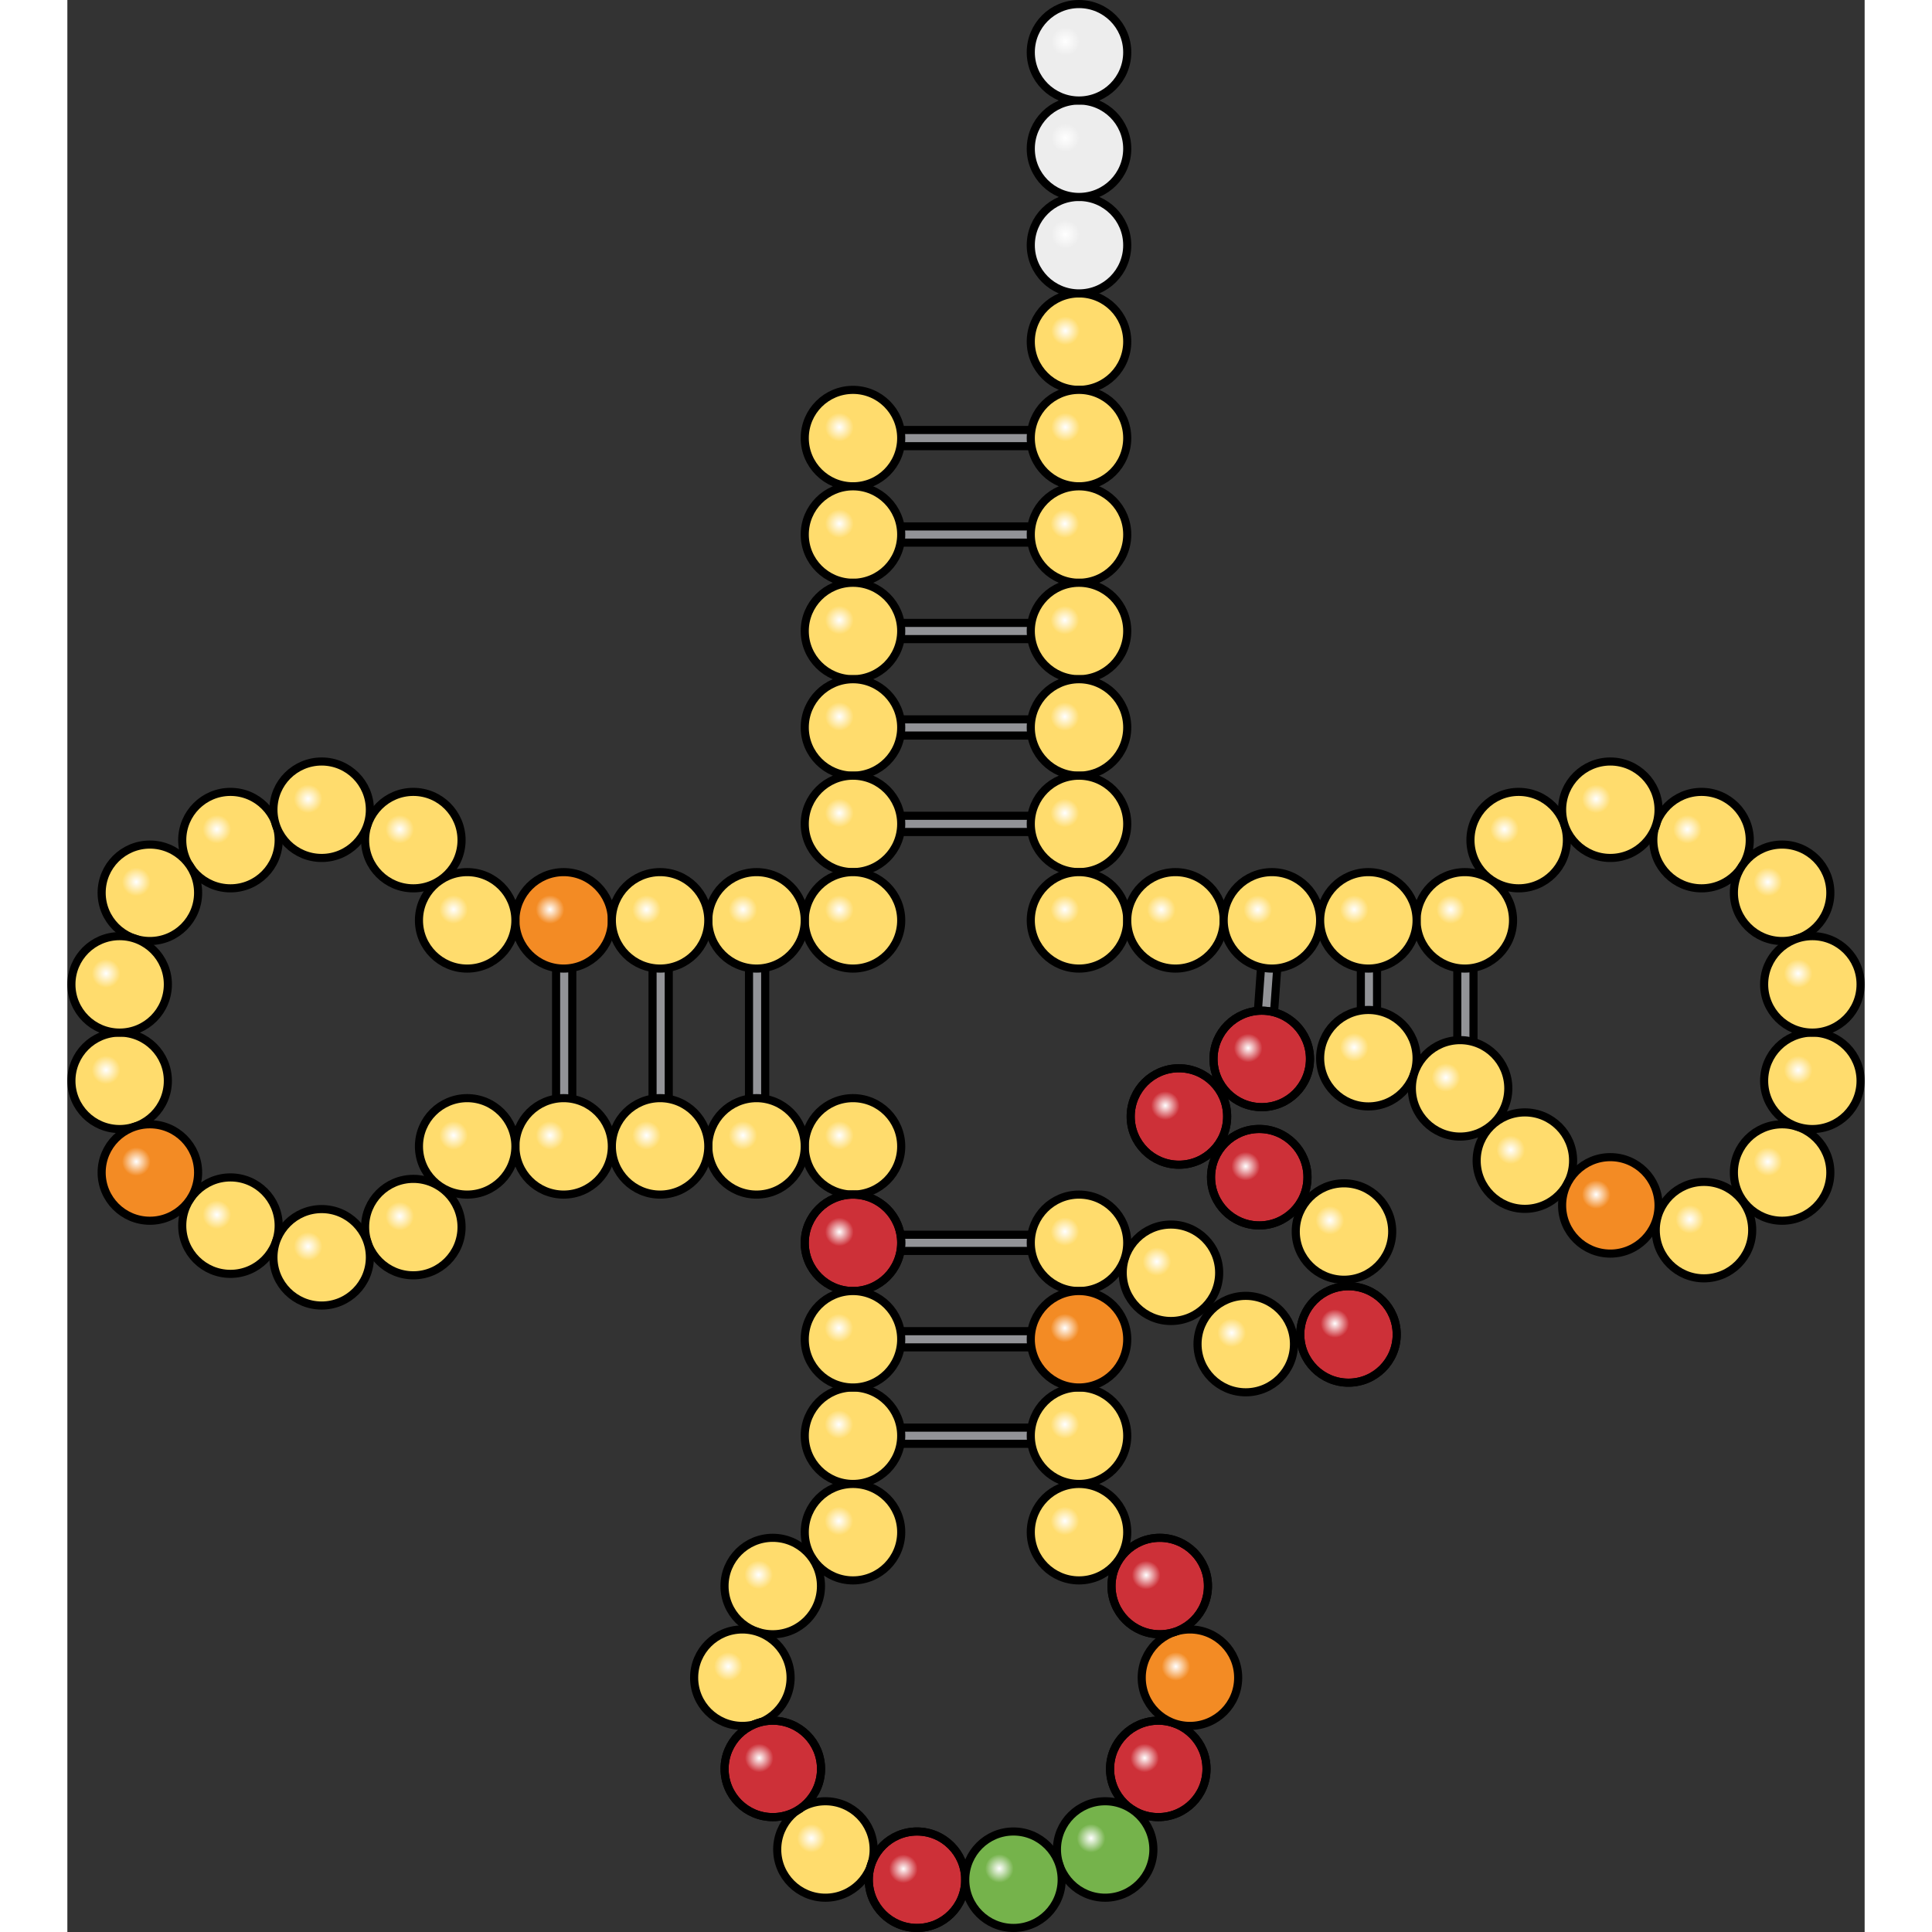 <?xml version="1.0" encoding="utf-8"?>
<!-- Created by: Science Figures, www.sciencefigures.org, Generator: Science Figures Editor -->
<svg version="1.1" id="Camada_1" xmlns="http://www.w3.org/2000/svg" xmlns:xlink="http://www.w3.org/1999/xlink" 
	 width="800px" height="800px" viewBox="0 0 221.707 238.325" enable-background="new 0 0 221.707 238.325"
	 xml:space="preserve">
<rect x="0" y="0" width="221.707" height="238.325" fill="#333333" stroke="none"/>
<g>
	<g>
		<path fill="#929397" stroke="#000000" stroke-linecap="round" stroke-linejoin="round" stroke-miterlimit="10" d="M124.865,55.041
			H96.983c-0.552,0-1-0.448-1-1s0.448-1,1-1h27.882c0.552,0,1,0.448,1,1S125.417,55.041,124.865,55.041z"/>
		<path fill="#929397" stroke="#000000" stroke-linecap="round" stroke-linejoin="round" stroke-miterlimit="10" d="M124.865,66.939
			H96.983c-0.552,0-1-0.448-1-1s0.448-1,1-1h27.882c0.552,0,1,0.448,1,1S125.417,66.939,124.865,66.939z"/>
		<path fill="#929397" stroke="#000000" stroke-linecap="round" stroke-linejoin="round" stroke-miterlimit="10" d="M124.865,78.837
			H96.983c-0.552,0-1-0.448-1-1s0.448-1,1-1h27.882c0.552,0,1,0.448,1,1S125.417,78.837,124.865,78.837z"/>
		<path fill="#929397" stroke="#000000" stroke-linecap="round" stroke-linejoin="round" stroke-miterlimit="10" d="M124.865,90.735
			H96.983c-0.552,0-1-0.448-1-1s0.448-1,1-1h27.882c0.552,0,1,0.448,1,1S125.417,90.735,124.865,90.735z"/>
		<path fill="#929397" stroke="#000000" stroke-linecap="round" stroke-linejoin="round" stroke-miterlimit="10" d="
			M124.865,154.311H96.983c-0.552,0-1-0.448-1-1s0.448-1,1-1h27.882c0.552,0,1,0.448,1,1S125.417,154.311,124.865,154.311z"/>
		<path fill="#929397" stroke="#000000" stroke-linecap="round" stroke-linejoin="round" stroke-miterlimit="10" d="
			M124.865,166.208H96.983c-0.552,0-1-0.448-1-1s0.448-1,1-1h27.882c0.552,0,1,0.448,1,1S125.417,166.208,124.865,166.208z"/>
		<path fill="#929397" stroke="#000000" stroke-linecap="round" stroke-linejoin="round" stroke-miterlimit="10" d="
			M124.865,178.106H96.983c-0.552,0-1-0.448-1-1s0.448-1,1-1h27.882c0.552,0,1,0.448,1,1S125.417,178.106,124.865,178.106z"/>
		<path fill="#929397" stroke="#000000" stroke-linecap="round" stroke-linejoin="round" stroke-miterlimit="10" d="
			M124.865,102.633H96.983c-0.552,0-1-0.448-1-1s0.448-1,1-1h27.882c0.552,0,1,0.448,1,1S125.417,102.633,124.865,102.633z"/>
		<path fill="#929397" stroke="#000000" stroke-linecap="round" stroke-linejoin="round" stroke-miterlimit="10" d="M61.289,142.837
			c-0.552,0-1-0.448-1-1v-28.307c0-0.552,0.448-1,1-1s1,0.448,1,1v28.307C62.289,142.39,61.841,142.837,61.289,142.837z"/>
		<path fill="#929397" stroke="#000000" stroke-linecap="round" stroke-linejoin="round" stroke-miterlimit="10" d="M73.187,142.837
			c-0.552,0-1-0.448-1-1v-28.307c0-0.552,0.448-1,1-1s1,0.448,1,1v28.307C74.187,142.39,73.739,142.837,73.187,142.837z"/>
		<path fill="#929397" stroke="#000000" stroke-linecap="round" stroke-linejoin="round" stroke-miterlimit="10" d="M85.085,142.837
			c-0.552,0-1-0.448-1-1v-28.307c0-0.552,0.448-1,1-1s1,0.448,1,1v28.307C86.085,142.39,85.637,142.837,85.085,142.837z"/>
		<path fill="#929397" stroke="#000000" stroke-linecap="round" stroke-linejoin="round" stroke-miterlimit="10" d="
			M147.498,131.665c-0.046,0.003-0.093,0.003-0.141-0.001c-0.551-0.04-0.965-0.519-0.925-1.07l1.244-17.127
			c0.04-0.551,0.519-0.965,1.07-0.925c0.551,0.04,0.965,0.519,0.925,1.07l-1.244,17.127
			C148.39,131.243,147.987,131.632,147.498,131.665z"/>
		<path fill="#929397" stroke="#000000" stroke-linecap="round" stroke-linejoin="round" stroke-miterlimit="10" d="
			M160.559,131.535c-0.552,0-1-0.448-1-1v-17.005c0-0.552,0.448-1,1-1s1,0.448,1,1v17.005
			C161.559,131.088,161.111,131.535,160.559,131.535z"/>
		<path fill="#929397" stroke="#000000" stroke-linecap="round" stroke-linejoin="round" stroke-miterlimit="10" d="
			M172.457,135.256c-0.552,0-1-0.448-1-1v-20.725c0-0.552,0.448-1,1-1s1,0.448,1,1v20.725
			C173.457,134.808,173.009,135.256,172.457,135.256z"/>
	</g>
	<g>
		<g>
			<g>
				<circle fill="#F38B24" cx="61.219" cy="113.531" r="5.949"/>
				
					<circle fill="none" stroke="#000000" stroke-linecap="round" stroke-linejoin="round" stroke-miterlimit="10" cx="61.219" cy="113.531" r="5.949"/>
			</g>
			
				<radialGradient id="SVGID_1_" cx="59.544" cy="778.461" r="1.759" gradientTransform="matrix(1 0 0 1 0 -666.27)" gradientUnits="userSpaceOnUse">
				<stop  offset="0" style="stop-color:#FFFFFF"/>
				<stop  offset="1" style="stop-color:#FFFFFF;stop-opacity:0"/>
			</radialGradient>
			<circle fill="url(#SVGID_1_)" cx="59.519" cy="112.185" r="1.771"/>
		</g>
		<g>
			<g>
				<circle fill="#FFDC6D" cx="96.912" cy="54.041" r="5.949"/>
				
					<circle fill="none" stroke="#000000" stroke-linecap="round" stroke-linejoin="round" stroke-miterlimit="10" cx="96.912" cy="54.041" r="5.949"/>
			</g>
			
				<radialGradient id="SVGID_00000117656432865093265640000002253778487429355396_" cx="95.237" cy="718.971" r="1.759" gradientTransform="matrix(1 0 0 1 0 -666.27)" gradientUnits="userSpaceOnUse">
				<stop  offset="0" style="stop-color:#FFFFFF"/>
				<stop  offset="1" style="stop-color:#FFFFFF;stop-opacity:0"/>
			</radialGradient>
			<circle fill="url(#SVGID_00000117656432865093265640000002253778487429355396_)" cx="95.213" cy="52.695" r="1.771"/>
		</g>
		<g>
			<g>
				<circle fill="#FFDC6D" cx="124.794" cy="42.143" r="5.949"/>
				
					<circle fill="none" stroke="#000000" stroke-linecap="round" stroke-linejoin="round" stroke-miterlimit="10" cx="124.794" cy="42.143" r="5.949"/>
			</g>
			
				<radialGradient id="SVGID_00000067204365076509356890000016306663835355435170_" cx="123.119" cy="707.073" r="1.759" gradientTransform="matrix(1 0 0 1 0 -666.27)" gradientUnits="userSpaceOnUse">
				<stop  offset="0" style="stop-color:#FFFFFF"/>
				<stop  offset="1" style="stop-color:#FFFFFF;stop-opacity:0"/>
			</radialGradient>
			<circle fill="url(#SVGID_00000067204365076509356890000016306663835355435170_)" cx="123.095" cy="40.797" r="1.771"/>
		</g>
		<g>
			<g>
				<circle fill="#EDEDED" cx="124.794" cy="30.245" r="5.949"/>
				
					<circle fill="none" stroke="#000000" stroke-linecap="round" stroke-linejoin="round" stroke-miterlimit="10" cx="124.794" cy="30.245" r="5.949"/>
			</g>
			
				<radialGradient id="SVGID_00000082362532319027188620000009731792588563935128_" cx="123.119" cy="695.175" r="1.759" gradientTransform="matrix(1 0 0 1 0 -666.27)" gradientUnits="userSpaceOnUse">
				<stop  offset="0" style="stop-color:#FFFFFF"/>
				<stop  offset="1" style="stop-color:#FFFFFF;stop-opacity:0"/>
			</radialGradient>
			<circle fill="url(#SVGID_00000082362532319027188620000009731792588563935128_)" cx="123.095" cy="28.899" r="1.771"/>
		</g>
		<g>
			<g>
				<circle fill="#EDEDED" cx="124.794" cy="18.347" r="5.949"/>
				
					<circle fill="none" stroke="#000000" stroke-linecap="round" stroke-linejoin="round" stroke-miterlimit="10" cx="124.794" cy="18.347" r="5.949"/>
			</g>
			
				<radialGradient id="SVGID_00000085931627579920655930000013659251476262943679_" cx="123.119" cy="683.277" r="1.759" gradientTransform="matrix(1 0 0 1 0 -666.27)" gradientUnits="userSpaceOnUse">
				<stop  offset="0" style="stop-color:#FFFFFF"/>
				<stop  offset="1" style="stop-color:#FFFFFF;stop-opacity:0"/>
			</radialGradient>
			<circle fill="url(#SVGID_00000085931627579920655930000013659251476262943679_)" cx="123.095" cy="17.001" r="1.771"/>
		</g>
		<g>
			<g>
				<circle fill="#EDEDED" cx="124.794" cy="6.449" r="5.949"/>
				
					<circle fill="none" stroke="#000000" stroke-linecap="round" stroke-linejoin="round" stroke-miterlimit="10" cx="124.794" cy="6.449" r="5.949"/>
			</g>
			
				<radialGradient id="SVGID_00000127009328061219513400000006735834273605448327_" cx="123.119" cy="671.379" r="1.759" gradientTransform="matrix(1 0 0 1 0 -666.27)" gradientUnits="userSpaceOnUse">
				<stop  offset="0" style="stop-color:#FFFFFF"/>
				<stop  offset="1" style="stop-color:#FFFFFF;stop-opacity:0"/>
			</radialGradient>
			<circle fill="url(#SVGID_00000127009328061219513400000006735834273605448327_)" cx="123.095" cy="5.103" r="1.771"/>
		</g>
		<g>
			<g>
				<circle fill="#FFDC6D" cx="124.794" cy="54.041" r="5.949"/>
				
					<circle fill="none" stroke="#000000" stroke-linecap="round" stroke-linejoin="round" stroke-miterlimit="10" cx="124.794" cy="54.041" r="5.949"/>
			</g>
			
				<radialGradient id="SVGID_00000065032711967049100100000017254918938681531839_" cx="123.119" cy="718.971" r="1.759" gradientTransform="matrix(1 0 0 1 0 -666.27)" gradientUnits="userSpaceOnUse">
				<stop  offset="0" style="stop-color:#FFFFFF"/>
				<stop  offset="1" style="stop-color:#FFFFFF;stop-opacity:0"/>
			</radialGradient>
			<circle fill="url(#SVGID_00000065032711967049100100000017254918938681531839_)" cx="123.095" cy="52.695" r="1.771"/>
		</g>
		<g>
			<g>
				<circle fill="#FFDC6D" cx="96.912" cy="65.939" r="5.949"/>
				
					<circle fill="none" stroke="#000000" stroke-linecap="round" stroke-linejoin="round" stroke-miterlimit="10" cx="96.912" cy="65.939" r="5.949"/>
			</g>
			
				<radialGradient id="SVGID_00000060739347472607408260000001827635195246592407_" cx="95.237" cy="730.869" r="1.759" gradientTransform="matrix(1 0 0 1 0 -666.27)" gradientUnits="userSpaceOnUse">
				<stop  offset="0" style="stop-color:#FFFFFF"/>
				<stop  offset="1" style="stop-color:#FFFFFF;stop-opacity:0"/>
			</radialGradient>
			<circle fill="url(#SVGID_00000060739347472607408260000001827635195246592407_)" cx="95.213" cy="64.593" r="1.771"/>
		</g>
		<g>
			<g>
				<circle fill="#FFDC6D" cx="96.912" cy="77.837" r="5.949"/>
				
					<circle fill="none" stroke="#000000" stroke-linecap="round" stroke-linejoin="round" stroke-miterlimit="10" cx="96.912" cy="77.837" r="5.949"/>
			</g>
			
				<radialGradient id="SVGID_00000144326423428322727990000001099148893462940337_" cx="95.237" cy="742.767" r="1.759" gradientTransform="matrix(1 0 0 1 0 -666.27)" gradientUnits="userSpaceOnUse">
				<stop  offset="0" style="stop-color:#FFFFFF"/>
				<stop  offset="1" style="stop-color:#FFFFFF;stop-opacity:0"/>
			</radialGradient>
			<circle fill="url(#SVGID_00000144326423428322727990000001099148893462940337_)" cx="95.213" cy="76.491" r="1.771"/>
		</g>
		<g>
			<g>
				<circle fill="#FFDC6D" cx="96.912" cy="89.735" r="5.949"/>
				
					<circle fill="none" stroke="#000000" stroke-linecap="round" stroke-linejoin="round" stroke-miterlimit="10" cx="96.912" cy="89.735" r="5.949"/>
			</g>
			
				<radialGradient id="SVGID_00000021820269961966064180000001096233376861890690_" cx="95.237" cy="754.665" r="1.759" gradientTransform="matrix(1 0 0 1 0 -666.27)" gradientUnits="userSpaceOnUse">
				<stop  offset="0" style="stop-color:#FFFFFF"/>
				<stop  offset="1" style="stop-color:#FFFFFF;stop-opacity:0"/>
			</radialGradient>
			<circle fill="url(#SVGID_00000021820269961966064180000001096233376861890690_)" cx="95.213" cy="88.389" r="1.771"/>
		</g>
		<g>
			<g>
				<circle fill="#FFDC6D" cx="96.912" cy="101.633" r="5.949"/>
				
					<circle fill="none" stroke="#000000" stroke-linecap="round" stroke-linejoin="round" stroke-miterlimit="10" cx="96.912" cy="101.633" r="5.949"/>
			</g>
			
				<radialGradient id="SVGID_00000140704265870031222730000003490384820373482921_" cx="95.237" cy="766.563" r="1.759" gradientTransform="matrix(1 0 0 1 0 -666.27)" gradientUnits="userSpaceOnUse">
				<stop  offset="0" style="stop-color:#FFFFFF"/>
				<stop  offset="1" style="stop-color:#FFFFFF;stop-opacity:0"/>
			</radialGradient>
			<circle fill="url(#SVGID_00000140704265870031222730000003490384820373482921_)" cx="95.213" cy="100.287" r="1.771"/>
		</g>
		<g>
			<g>
				<circle fill="#FFDC6D" cx="96.912" cy="113.531" r="5.949"/>
				
					<circle fill="none" stroke="#000000" stroke-linecap="round" stroke-linejoin="round" stroke-miterlimit="10" cx="96.912" cy="113.531" r="5.949"/>
			</g>
			
				<radialGradient id="SVGID_00000180332419120227341270000014698432194555742850_" cx="95.237" cy="778.461" r="1.759" gradientTransform="matrix(1 0 0 1 0 -666.27)" gradientUnits="userSpaceOnUse">
				<stop  offset="0" style="stop-color:#FFFFFF"/>
				<stop  offset="1" style="stop-color:#FFFFFF;stop-opacity:0"/>
			</radialGradient>
			<circle fill="url(#SVGID_00000180332419120227341270000014698432194555742850_)" cx="95.213" cy="112.185" r="1.771"/>
		</g>
		<g>
			<g>
				<circle fill="#FFDC6D" cx="85.014" cy="113.531" r="5.949"/>
				
					<circle fill="none" stroke="#000000" stroke-linecap="round" stroke-linejoin="round" stroke-miterlimit="10" cx="85.014" cy="113.531" r="5.949"/>
			</g>
			
				<radialGradient id="SVGID_00000131333750916484473190000015086248150839203716_" cx="83.34" cy="778.461" r="1.759" gradientTransform="matrix(1 0 0 1 0 -666.27)" gradientUnits="userSpaceOnUse">
				<stop  offset="0" style="stop-color:#FFFFFF"/>
				<stop  offset="1" style="stop-color:#FFFFFF;stop-opacity:0"/>
			</radialGradient>
			<circle fill="url(#SVGID_00000131333750916484473190000015086248150839203716_)" cx="83.315" cy="112.185" r="1.771"/>
		</g>
		<g>
			<g>
				<circle fill="#FFDC6D" cx="73.116" cy="113.531" r="5.949"/>
				
					<circle fill="none" stroke="#000000" stroke-linecap="round" stroke-linejoin="round" stroke-miterlimit="10" cx="73.116" cy="113.531" r="5.949"/>
			</g>
			
				<radialGradient id="SVGID_00000029758392109707590130000015206257470439757974_" cx="71.442" cy="778.461" r="1.759" gradientTransform="matrix(1 0 0 1 0 -666.27)" gradientUnits="userSpaceOnUse">
				<stop  offset="0" style="stop-color:#FFFFFF"/>
				<stop  offset="1" style="stop-color:#FFFFFF;stop-opacity:0"/>
			</radialGradient>
			<circle fill="url(#SVGID_00000029758392109707590130000015206257470439757974_)" cx="71.417" cy="112.185" r="1.771"/>
		</g>
		<g>
			<g>
				<circle fill="#FFDC6D" cx="49.321" cy="113.531" r="5.949"/>
				
					<circle fill="none" stroke="#000000" stroke-linecap="round" stroke-linejoin="round" stroke-miterlimit="10" cx="49.321" cy="113.531" r="5.949"/>
			</g>
			
				<radialGradient id="SVGID_00000118387916875746163200000002785789123281938109_" cx="47.646" cy="778.461" r="1.759" gradientTransform="matrix(1 0 0 1 0 -666.27)" gradientUnits="userSpaceOnUse">
				<stop  offset="0" style="stop-color:#FFFFFF"/>
				<stop  offset="1" style="stop-color:#FFFFFF;stop-opacity:0"/>
			</radialGradient>
			<circle fill="url(#SVGID_00000118387916875746163200000002785789123281938109_)" cx="47.621" cy="112.185" r="1.771"/>
		</g>
		<g>
			<g>
				<circle fill="#FFDC6D" cx="96.912" cy="141.412" r="5.949"/>
				
					<circle fill="none" stroke="#000000" stroke-linecap="round" stroke-linejoin="round" stroke-miterlimit="10" cx="96.912" cy="141.412" r="5.949"/>
			</g>
			
				<radialGradient id="SVGID_00000159471129067405233820000015638543567591519141_" cx="95.237" cy="806.342" r="1.759" gradientTransform="matrix(1 0 0 1 0 -666.27)" gradientUnits="userSpaceOnUse">
				<stop  offset="0" style="stop-color:#FFFFFF"/>
				<stop  offset="1" style="stop-color:#FFFFFF;stop-opacity:0"/>
			</radialGradient>
			<circle fill="url(#SVGID_00000159471129067405233820000015638543567591519141_)" cx="95.213" cy="140.067" r="1.771"/>
		</g>
		<g>
			<g>
				<circle fill="#FFDC6D" cx="85.014" cy="141.412" r="5.949"/>
				
					<circle fill="none" stroke="#000000" stroke-linecap="round" stroke-linejoin="round" stroke-miterlimit="10" cx="85.014" cy="141.412" r="5.949"/>
			</g>
			
				<radialGradient id="SVGID_00000039842430568649879260000017479488211087688606_" cx="83.34" cy="806.342" r="1.759" gradientTransform="matrix(1 0 0 1 0 -666.27)" gradientUnits="userSpaceOnUse">
				<stop  offset="0" style="stop-color:#FFFFFF"/>
				<stop  offset="1" style="stop-color:#FFFFFF;stop-opacity:0"/>
			</radialGradient>
			<circle fill="url(#SVGID_00000039842430568649879260000017479488211087688606_)" cx="83.315" cy="140.067" r="1.771"/>
		</g>
		<g>
			<g>
				<circle fill="#FFDC6D" cx="73.116" cy="141.412" r="5.949"/>
				
					<circle fill="none" stroke="#000000" stroke-linecap="round" stroke-linejoin="round" stroke-miterlimit="10" cx="73.116" cy="141.412" r="5.949"/>
			</g>
			
				<radialGradient id="SVGID_00000099649904393814597550000013004875824378650534_" cx="71.442" cy="806.342" r="1.759" gradientTransform="matrix(1 0 0 1 0 -666.27)" gradientUnits="userSpaceOnUse">
				<stop  offset="0" style="stop-color:#FFFFFF"/>
				<stop  offset="1" style="stop-color:#FFFFFF;stop-opacity:0"/>
			</radialGradient>
			<circle fill="url(#SVGID_00000099649904393814597550000013004875824378650534_)" cx="71.417" cy="140.067" r="1.771"/>
		</g>
		<g>
			<g>
				<circle fill="#FFDC6D" cx="61.219" cy="141.412" r="5.949"/>
				
					<circle fill="none" stroke="#000000" stroke-linecap="round" stroke-linejoin="round" stroke-miterlimit="10" cx="61.219" cy="141.412" r="5.949"/>
			</g>
			
				<radialGradient id="SVGID_00000071552827682708801200000004143025240617138622_" cx="59.544" cy="806.342" r="1.759" gradientTransform="matrix(1 0 0 1 0 -666.27)" gradientUnits="userSpaceOnUse">
				<stop  offset="0" style="stop-color:#FFFFFF"/>
				<stop  offset="1" style="stop-color:#FFFFFF;stop-opacity:0"/>
			</radialGradient>
			<circle fill="url(#SVGID_00000071552827682708801200000004143025240617138622_)" cx="59.519" cy="140.067" r="1.771"/>
		</g>
		<g>
			<g>
				<circle fill="#FFDC6D" cx="49.321" cy="141.412" r="5.949"/>
				
					<circle fill="none" stroke="#000000" stroke-linecap="round" stroke-linejoin="round" stroke-miterlimit="10" cx="49.321" cy="141.412" r="5.949"/>
			</g>
			
				<radialGradient id="SVGID_00000085929141355173769650000013517637713236335269_" cx="47.646" cy="806.342" r="1.759" gradientTransform="matrix(1 0 0 1 0 -666.27)" gradientUnits="userSpaceOnUse">
				<stop  offset="0" style="stop-color:#FFFFFF"/>
				<stop  offset="1" style="stop-color:#FFFFFF;stop-opacity:0"/>
			</radialGradient>
			<circle fill="url(#SVGID_00000085929141355173769650000013517637713236335269_)" cx="47.621" cy="140.067" r="1.771"/>
		</g>
		<g>
			<g>
				<circle fill="#FFDC6D" cx="42.677" cy="103.633" r="5.949"/>
				
					<circle fill="none" stroke="#000000" stroke-linecap="round" stroke-linejoin="round" stroke-miterlimit="10" cx="42.677" cy="103.633" r="5.949"/>
			</g>
			
				<radialGradient id="SVGID_00000035510750053072625960000000116209237460931753_" cx="41.002" cy="768.563" r="1.759" gradientTransform="matrix(1 0 0 1 0 -666.27)" gradientUnits="userSpaceOnUse">
				<stop  offset="0" style="stop-color:#FFFFFF"/>
				<stop  offset="1" style="stop-color:#FFFFFF;stop-opacity:0"/>
			</radialGradient>
			<circle fill="url(#SVGID_00000035510750053072625960000000116209237460931753_)" cx="40.977" cy="102.287" r="1.771"/>
		</g>
		<g>
			<g>
				<circle fill="#FFDC6D" cx="20.12" cy="103.633" r="5.949"/>
				
					<circle fill="none" stroke="#000000" stroke-linecap="round" stroke-linejoin="round" stroke-miterlimit="10" cx="20.12" cy="103.633" r="5.949"/>
			</g>
			
				<radialGradient id="SVGID_00000159441224065844143040000000829505255034575289_" cx="18.445" cy="768.563" r="1.759" gradientTransform="matrix(1 0 0 1 0 -666.27)" gradientUnits="userSpaceOnUse">
				<stop  offset="0" style="stop-color:#FFFFFF"/>
				<stop  offset="1" style="stop-color:#FFFFFF;stop-opacity:0"/>
			</radialGradient>
			<circle fill="url(#SVGID_00000159441224065844143040000000829505255034575289_)" cx="18.42" cy="102.287" r="1.771"/>
		</g>
		<g>
			<g>
				<circle fill="#FFDC6D" cx="31.37" cy="99.885" r="5.949"/>
				
					<circle fill="none" stroke="#000000" stroke-linecap="round" stroke-linejoin="round" stroke-miterlimit="10" cx="31.37" cy="99.885" r="5.949"/>
			</g>
			
				<radialGradient id="SVGID_00000020394710454884136200000014983976167119487924_" cx="29.696" cy="764.815" r="1.759" gradientTransform="matrix(1 0 0 1 0 -666.27)" gradientUnits="userSpaceOnUse">
				<stop  offset="0" style="stop-color:#FFFFFF"/>
				<stop  offset="1" style="stop-color:#FFFFFF;stop-opacity:0"/>
			</radialGradient>
			<circle fill="url(#SVGID_00000020394710454884136200000014983976167119487924_)" cx="29.671" cy="98.539" r="1.771"/>
		</g>
		<g>
			<g>
				<circle fill="#FFDC6D" cx="42.677" cy="151.37" r="5.949"/>
				
					<circle fill="none" stroke="#000000" stroke-linecap="round" stroke-linejoin="round" stroke-miterlimit="10" cx="42.677" cy="151.37" r="5.949"/>
			</g>
			
				<radialGradient id="SVGID_00000039833955128351986510000009927267715698737542_" cx="41.002" cy="816.301" r="1.759" gradientTransform="matrix(1 0 0 1 0 -666.27)" gradientUnits="userSpaceOnUse">
				<stop  offset="0" style="stop-color:#FFFFFF"/>
				<stop  offset="1" style="stop-color:#FFFFFF;stop-opacity:0"/>
			</radialGradient>
			<circle fill="url(#SVGID_00000039833955128351986510000009927267715698737542_)" cx="40.977" cy="150.025" r="1.771"/>
		</g>
		<g>
			<g>
				<circle fill="#FFDC6D" cx="20.12" cy="151.191" r="5.949"/>
				
					<circle fill="none" stroke="#000000" stroke-linecap="round" stroke-linejoin="round" stroke-miterlimit="10" cx="20.12" cy="151.191" r="5.949"/>
			</g>
			
				<radialGradient id="SVGID_00000098222617875779982970000006945959510381916094_" cx="18.445" cy="816.121" r="1.759" gradientTransform="matrix(1 0 0 1 0 -666.27)" gradientUnits="userSpaceOnUse">
				<stop  offset="0" style="stop-color:#FFFFFF"/>
				<stop  offset="1" style="stop-color:#FFFFFF;stop-opacity:0"/>
			</radialGradient>
			<circle fill="url(#SVGID_00000098222617875779982970000006945959510381916094_)" cx="18.42" cy="149.846" r="1.771"/>
		</g>
		<g>
			<g>
				<circle fill="#FFDC6D" cx="31.37" cy="155.097" r="5.949"/>
				
					<circle fill="none" stroke="#000000" stroke-linecap="round" stroke-linejoin="round" stroke-miterlimit="10" cx="31.37" cy="155.097" r="5.949"/>
			</g>
			
				<radialGradient id="SVGID_00000168817550967423060360000015742013767824472213_" cx="29.696" cy="820.028" r="1.759" gradientTransform="matrix(1 0 0 1 0 -666.27)" gradientUnits="userSpaceOnUse">
				<stop  offset="0" style="stop-color:#FFFFFF"/>
				<stop  offset="1" style="stop-color:#FFFFFF;stop-opacity:0"/>
			</radialGradient>
			<circle fill="url(#SVGID_00000168817550967423060360000015742013767824472213_)" cx="29.671" cy="153.752" r="1.771"/>
		</g>
		<g>
			<g>
				<circle fill="#FFDC6D" cx="10.18" cy="110.132" r="5.949"/>
				
					<circle fill="none" stroke="#000000" stroke-linecap="round" stroke-linejoin="round" stroke-miterlimit="10" cx="10.18" cy="110.132" r="5.949"/>
			</g>
			
				<radialGradient id="SVGID_00000068647316607980896190000012621069769780008103_" cx="8.505" cy="775.062" r="1.759" gradientTransform="matrix(1 0 0 1 0 -666.27)" gradientUnits="userSpaceOnUse">
				<stop  offset="0" style="stop-color:#FFFFFF"/>
				<stop  offset="1" style="stop-color:#FFFFFF;stop-opacity:0"/>
			</radialGradient>
			<circle fill="url(#SVGID_00000068647316607980896190000012621069769780008103_)" cx="8.48" cy="108.787" r="1.771"/>
		</g>
		<g>
			<g>
				<circle fill="#FFDC6D" cx="6.449" cy="133.327" r="5.949"/>
				
					<circle fill="none" stroke="#000000" stroke-linecap="round" stroke-linejoin="round" stroke-miterlimit="10" cx="6.449" cy="133.327" r="5.949"/>
			</g>
			
				<radialGradient id="SVGID_00000174574856061952867870000000990201812339279280_" cx="4.774" cy="798.256" r="1.759" gradientTransform="matrix(1 0 0 1 0 -666.27)" gradientUnits="userSpaceOnUse">
				<stop  offset="0" style="stop-color:#FFFFFF"/>
				<stop  offset="1" style="stop-color:#FFFFFF;stop-opacity:0"/>
			</radialGradient>
			<circle fill="url(#SVGID_00000174574856061952867870000000990201812339279280_)" cx="4.749" cy="131.981" r="1.771"/>
		</g>
		<g>
			<g>
				<circle fill="#FFDC6D" cx="6.449" cy="121.429" r="5.949"/>
				
					<circle fill="none" stroke="#000000" stroke-linecap="round" stroke-linejoin="round" stroke-miterlimit="10" cx="6.449" cy="121.429" r="5.949"/>
			</g>
			
				<radialGradient id="SVGID_00000135674608739286378290000001760884180842463389_" cx="4.774" cy="786.359" r="1.759" gradientTransform="matrix(1 0 0 1 0 -666.27)" gradientUnits="userSpaceOnUse">
				<stop  offset="0" style="stop-color:#FFFFFF"/>
				<stop  offset="1" style="stop-color:#FFFFFF;stop-opacity:0"/>
			</radialGradient>
			<circle fill="url(#SVGID_00000135674608739286378290000001760884180842463389_)" cx="4.749" cy="120.083" r="1.771"/>
		</g>
		<g>
			<g>
				
					<circle fill="#CD3038" stroke="#000000" stroke-linecap="round" stroke-linejoin="round" stroke-miterlimit="10" cx="96.912" cy="153.31" r="5.949"/>
				
					<circle fill="none" stroke="#000000" stroke-linecap="round" stroke-linejoin="round" stroke-miterlimit="10" cx="96.912" cy="153.31" r="5.949"/>
			</g>
			
				<radialGradient id="SVGID_00000021119595446296394400000001152558032875245995_" cx="95.237" cy="818.24" r="1.759" gradientTransform="matrix(1 0 0 1 0 -666.27)" gradientUnits="userSpaceOnUse">
				<stop  offset="0" style="stop-color:#FFFFFF"/>
				<stop  offset="1" style="stop-color:#FFFFFF;stop-opacity:0"/>
			</radialGradient>
			<circle fill="url(#SVGID_00000021119595446296394400000001152558032875245995_)" cx="95.213" cy="151.965" r="1.771"/>
		</g>
		<g>
			<g>
				<circle fill="#F38B24" cx="10.18" cy="144.638" r="5.949"/>
				
					<circle fill="none" stroke="#000000" stroke-linecap="round" stroke-linejoin="round" stroke-miterlimit="10" cx="10.18" cy="144.638" r="5.949"/>
			</g>
			
				<radialGradient id="SVGID_00000152977730854295250930000006917750203757027215_" cx="8.505" cy="809.568" r="1.759" gradientTransform="matrix(1 0 0 1 0 -666.27)" gradientUnits="userSpaceOnUse">
				<stop  offset="0" style="stop-color:#FFFFFF"/>
				<stop  offset="1" style="stop-color:#FFFFFF;stop-opacity:0"/>
			</radialGradient>
			<circle fill="url(#SVGID_00000152977730854295250930000006917750203757027215_)" cx="8.48" cy="143.293" r="1.771"/>
		</g>
		<g>
			<g>
				<circle fill="#FFDC6D" cx="124.794" cy="65.939" r="5.949"/>
				
					<circle fill="none" stroke="#000000" stroke-linecap="round" stroke-linejoin="round" stroke-miterlimit="10" cx="124.794" cy="65.939" r="5.949"/>
			</g>
			
				<radialGradient id="SVGID_00000099662761763965599160000004891140350325186213_" cx="-4111.389" cy="730.869" r="1.759" gradientTransform="matrix(-1 0 0 1 -3988.319 -666.27)" gradientUnits="userSpaceOnUse">
				<stop  offset="0" style="stop-color:#FFFFFF"/>
				<stop  offset="1" style="stop-color:#FFFFFF;stop-opacity:0"/>
			</radialGradient>
			<circle fill="url(#SVGID_00000099662761763965599160000004891140350325186213_)" cx="123.095" cy="64.593" r="1.771"/>
		</g>
		<g>
			<g>
				<circle fill="#FFDC6D" cx="124.794" cy="77.837" r="5.949"/>
				
					<circle fill="none" stroke="#000000" stroke-linecap="round" stroke-linejoin="round" stroke-miterlimit="10" cx="124.794" cy="77.837" r="5.949"/>
			</g>
			
				<radialGradient id="SVGID_00000010283460326556841600000005319087130116652417_" cx="-4111.389" cy="742.767" r="1.759" gradientTransform="matrix(-1 0 0 1 -3988.319 -666.27)" gradientUnits="userSpaceOnUse">
				<stop  offset="0" style="stop-color:#FFFFFF"/>
				<stop  offset="1" style="stop-color:#FFFFFF;stop-opacity:0"/>
			</radialGradient>
			<circle fill="url(#SVGID_00000010283460326556841600000005319087130116652417_)" cx="123.095" cy="76.491" r="1.771"/>
		</g>
		<g>
			<g>
				<circle fill="#FFDC6D" cx="124.794" cy="89.735" r="5.949"/>
				
					<circle fill="none" stroke="#000000" stroke-linecap="round" stroke-linejoin="round" stroke-miterlimit="10" cx="124.794" cy="89.735" r="5.949"/>
			</g>
			
				<radialGradient id="SVGID_00000173854227952422716130000008760582515942522253_" cx="-4111.389" cy="754.665" r="1.759" gradientTransform="matrix(-1 0 0 1 -3988.319 -666.27)" gradientUnits="userSpaceOnUse">
				<stop  offset="0" style="stop-color:#FFFFFF"/>
				<stop  offset="1" style="stop-color:#FFFFFF;stop-opacity:0"/>
			</radialGradient>
			<circle fill="url(#SVGID_00000173854227952422716130000008760582515942522253_)" cx="123.095" cy="88.389" r="1.771"/>
		</g>
		<g>
			<g>
				<circle fill="#FFDC6D" cx="124.794" cy="101.633" r="5.949"/>
				
					<circle fill="none" stroke="#000000" stroke-linecap="round" stroke-linejoin="round" stroke-miterlimit="10" cx="124.794" cy="101.633" r="5.949"/>
			</g>
			
				<radialGradient id="SVGID_00000034782527882150189510000012988877699959123124_" cx="-4111.389" cy="766.563" r="1.759" gradientTransform="matrix(-1 0 0 1 -3988.319 -666.27)" gradientUnits="userSpaceOnUse">
				<stop  offset="0" style="stop-color:#FFFFFF"/>
				<stop  offset="1" style="stop-color:#FFFFFF;stop-opacity:0"/>
			</radialGradient>
			<circle fill="url(#SVGID_00000034782527882150189510000012988877699959123124_)" cx="123.095" cy="100.287" r="1.771"/>
		</g>
		<g>
			<g>
				<circle fill="#FFDC6D" cx="124.794" cy="113.531" r="5.949"/>
				
					<circle fill="none" stroke="#000000" stroke-linecap="round" stroke-linejoin="round" stroke-miterlimit="10" cx="124.794" cy="113.531" r="5.949"/>
			</g>
			
				<radialGradient id="SVGID_00000158016741560282243770000012494252566093707182_" cx="-4111.389" cy="778.461" r="1.759" gradientTransform="matrix(-1 0 0 1 -3988.319 -666.27)" gradientUnits="userSpaceOnUse">
				<stop  offset="0" style="stop-color:#FFFFFF"/>
				<stop  offset="1" style="stop-color:#FFFFFF;stop-opacity:0"/>
			</radialGradient>
			<circle fill="url(#SVGID_00000158016741560282243770000012494252566093707182_)" cx="123.095" cy="112.185" r="1.771"/>
		</g>
		<g>
			<g>
				<circle fill="#FFDC6D" cx="136.692" cy="113.531" r="5.949"/>
				
					<circle fill="none" stroke="#000000" stroke-linecap="round" stroke-linejoin="round" stroke-miterlimit="10" cx="136.692" cy="113.531" r="5.949"/>
			</g>
			
				<radialGradient id="SVGID_00000023255419022097960640000005082853383858134402_" cx="-4123.287" cy="778.461" r="1.759" gradientTransform="matrix(-1 0 0 1 -3988.319 -666.27)" gradientUnits="userSpaceOnUse">
				<stop  offset="0" style="stop-color:#FFFFFF"/>
				<stop  offset="1" style="stop-color:#FFFFFF;stop-opacity:0"/>
			</radialGradient>
			<circle fill="url(#SVGID_00000023255419022097960640000005082853383858134402_)" cx="134.992" cy="112.185" r="1.771"/>
		</g>
		<g>
			<g>
				<circle fill="#FFDC6D" cx="148.59" cy="113.531" r="5.949"/>
				
					<circle fill="none" stroke="#000000" stroke-linecap="round" stroke-linejoin="round" stroke-miterlimit="10" cx="148.59" cy="113.531" r="5.949"/>
			</g>
			
				<radialGradient id="SVGID_00000147922504178178279760000001571787762543341501_" cx="-4135.185" cy="778.461" r="1.759" gradientTransform="matrix(-1 0 0 1 -3988.319 -666.27)" gradientUnits="userSpaceOnUse">
				<stop  offset="0" style="stop-color:#FFFFFF"/>
				<stop  offset="1" style="stop-color:#FFFFFF;stop-opacity:0"/>
			</radialGradient>
			<circle fill="url(#SVGID_00000147922504178178279760000001571787762543341501_)" cx="146.89" cy="112.185" r="1.771"/>
		</g>
		<g>
			<g>
				<circle fill="#FFDC6D" cx="172.386" cy="113.531" r="5.949"/>
				
					<circle fill="none" stroke="#000000" stroke-linecap="round" stroke-linejoin="round" stroke-miterlimit="10" cx="172.386" cy="113.531" r="5.949"/>
			</g>
			
				<radialGradient id="SVGID_00000129883949201873072510000006596584852678670002_" cx="-4158.98" cy="778.461" r="1.759" gradientTransform="matrix(-1 0 0 1 -3988.319 -666.27)" gradientUnits="userSpaceOnUse">
				<stop  offset="0" style="stop-color:#FFFFFF"/>
				<stop  offset="1" style="stop-color:#FFFFFF;stop-opacity:0"/>
			</radialGradient>
			<circle fill="url(#SVGID_00000129883949201873072510000006596584852678670002_)" cx="170.686" cy="112.185" r="1.771"/>
		</g>
		<g>
			<g>
				<circle fill="#FFDC6D" cx="160.488" cy="113.531" r="5.949"/>
				
					<circle fill="none" stroke="#000000" stroke-linecap="round" stroke-linejoin="round" stroke-miterlimit="10" cx="160.488" cy="113.531" r="5.949"/>
			</g>
			
				<radialGradient id="SVGID_00000132779791209106048110000016053371636672972201_" cx="-4147.083" cy="778.461" r="1.759" gradientTransform="matrix(-1 0 0 1 -3988.319 -666.27)" gradientUnits="userSpaceOnUse">
				<stop  offset="0" style="stop-color:#FFFFFF"/>
				<stop  offset="1" style="stop-color:#FFFFFF;stop-opacity:0"/>
			</radialGradient>
			<circle fill="url(#SVGID_00000132779791209106048110000016053371636672972201_)" cx="158.788" cy="112.185" r="1.771"/>
		</g>
		<g>
			<g>
				<circle fill="#FFDC6D" cx="160.488" cy="130.535" r="5.949"/>
				
					<circle fill="none" stroke="#000000" stroke-linecap="round" stroke-linejoin="round" stroke-miterlimit="10" cx="160.488" cy="130.535" r="5.949"/>
			</g>
			
				<radialGradient id="SVGID_00000182522676350364748330000007223844791348936069_" cx="-4147.083" cy="795.465" r="1.759" gradientTransform="matrix(-1 0 0 1 -3988.319 -666.27)" gradientUnits="userSpaceOnUse">
				<stop  offset="0" style="stop-color:#FFFFFF"/>
				<stop  offset="1" style="stop-color:#FFFFFF;stop-opacity:0"/>
			</radialGradient>
			<circle fill="url(#SVGID_00000182522676350364748330000007223844791348936069_)" cx="158.788" cy="129.19" r="1.771"/>
		</g>
		<g>
			<g>
				<circle fill="#FFDC6D" cx="171.802" cy="134.256" r="5.949"/>
				
					<circle fill="none" stroke="#000000" stroke-linecap="round" stroke-linejoin="round" stroke-miterlimit="10" cx="171.802" cy="134.256" r="5.949"/>
			</g>
			
				<radialGradient id="SVGID_00000048478568051636978420000007830666212335125656_" cx="-4158.396" cy="799.186" r="1.759" gradientTransform="matrix(-1 0 0 1 -3988.319 -666.27)" gradientUnits="userSpaceOnUse">
				<stop  offset="0" style="stop-color:#FFFFFF"/>
				<stop  offset="1" style="stop-color:#FFFFFF;stop-opacity:0"/>
			</radialGradient>
			<circle fill="url(#SVGID_00000048478568051636978420000007830666212335125656_)" cx="170.103" cy="132.91" r="1.771"/>
		</g>
		<g>
			<g>
				<circle fill="#FFDC6D" cx="179.03" cy="103.633" r="5.949"/>
				
					<circle fill="none" stroke="#000000" stroke-linecap="round" stroke-linejoin="round" stroke-miterlimit="10" cx="179.03" cy="103.633" r="5.949"/>
			</g>
			
				<radialGradient id="SVGID_00000116206445678350574170000005386407269659244187_" cx="-4165.624" cy="768.563" r="1.759" gradientTransform="matrix(-1 0 0 1 -3988.319 -666.27)" gradientUnits="userSpaceOnUse">
				<stop  offset="0" style="stop-color:#FFFFFF"/>
				<stop  offset="1" style="stop-color:#FFFFFF;stop-opacity:0"/>
			</radialGradient>
			<circle fill="url(#SVGID_00000116206445678350574170000005386407269659244187_)" cx="177.33" cy="102.287" r="1.771"/>
		</g>
		<g>
			<g>
				<circle fill="#FFDC6D" cx="201.587" cy="103.633" r="5.949"/>
				
					<circle fill="none" stroke="#000000" stroke-linecap="round" stroke-linejoin="round" stroke-miterlimit="10" cx="201.587" cy="103.633" r="5.949"/>
			</g>
			
				<radialGradient id="SVGID_00000060745104709100905410000003311839082680662427_" cx="-4188.181" cy="768.563" r="1.759" gradientTransform="matrix(-1 0 0 1 -3988.319 -666.27)" gradientUnits="userSpaceOnUse">
				<stop  offset="0" style="stop-color:#FFFFFF"/>
				<stop  offset="1" style="stop-color:#FFFFFF;stop-opacity:0"/>
			</radialGradient>
			<circle fill="url(#SVGID_00000060745104709100905410000003311839082680662427_)" cx="199.887" cy="102.287" r="1.771"/>
		</g>
		<g>
			<g>
				<circle fill="#FFDC6D" cx="190.336" cy="99.885" r="5.949"/>
				
					<circle fill="none" stroke="#000000" stroke-linecap="round" stroke-linejoin="round" stroke-miterlimit="10" cx="190.336" cy="99.885" r="5.949"/>
			</g>
			
				<radialGradient id="SVGID_00000075154050901829220040000016931877538449524384_" cx="-4176.931" cy="764.815" r="1.759" gradientTransform="matrix(-1 0 0 1 -3988.319 -666.27)" gradientUnits="userSpaceOnUse">
				<stop  offset="0" style="stop-color:#FFFFFF"/>
				<stop  offset="1" style="stop-color:#FFFFFF;stop-opacity:0"/>
			</radialGradient>
			<circle fill="url(#SVGID_00000075154050901829220040000016931877538449524384_)" cx="188.636" cy="98.539" r="1.771"/>
		</g>
		<g>
			<g>
				<circle fill="#FFDC6D" cx="179.795" cy="143.171" r="5.949"/>
				
					<circle fill="none" stroke="#000000" stroke-linecap="round" stroke-linejoin="round" stroke-miterlimit="10" cx="179.795" cy="143.171" r="5.949"/>
			</g>
			
				<radialGradient id="SVGID_00000145775916827748493610000011505678587570331547_" cx="-4166.389" cy="808.101" r="1.759" gradientTransform="matrix(-1 0 0 1 -3988.319 -666.27)" gradientUnits="userSpaceOnUse">
				<stop  offset="0" style="stop-color:#FFFFFF"/>
				<stop  offset="1" style="stop-color:#FFFFFF;stop-opacity:0"/>
			</radialGradient>
			<circle fill="url(#SVGID_00000145775916827748493610000011505678587570331547_)" cx="178.095" cy="141.825" r="1.771"/>
		</g>
		<g>
			<g>
				<circle fill="#FFDC6D" cx="201.888" cy="151.743" r="5.949"/>
				
					<circle fill="none" stroke="#000000" stroke-linecap="round" stroke-linejoin="round" stroke-miterlimit="10" cx="201.888" cy="151.743" r="5.949"/>
			</g>
			
				<radialGradient id="SVGID_00000015336909936882728500000006308835079917641110_" cx="-4188.482" cy="816.673" r="1.759" gradientTransform="matrix(-1 0 0 1 -3988.319 -666.27)" gradientUnits="userSpaceOnUse">
				<stop  offset="0" style="stop-color:#FFFFFF"/>
				<stop  offset="1" style="stop-color:#FFFFFF;stop-opacity:0"/>
			</radialGradient>
			<circle fill="url(#SVGID_00000015336909936882728500000006308835079917641110_)" cx="200.188" cy="150.398" r="1.771"/>
		</g>
		<g>
			<g>
				<circle fill="#FFDC6D" cx="211.527" cy="144.638" r="5.949"/>
				
					<circle fill="none" stroke="#000000" stroke-linecap="round" stroke-linejoin="round" stroke-miterlimit="10" cx="211.527" cy="144.638" r="5.949"/>
			</g>
			
				<radialGradient id="SVGID_00000081607261857617545560000000893803341993741447_" cx="-4198.121" cy="809.568" r="1.759" gradientTransform="matrix(-1 0 0 1 -3988.319 -666.27)" gradientUnits="userSpaceOnUse">
				<stop  offset="0" style="stop-color:#FFFFFF"/>
				<stop  offset="1" style="stop-color:#FFFFFF;stop-opacity:0"/>
			</radialGradient>
			<circle fill="url(#SVGID_00000081607261857617545560000000893803341993741447_)" cx="209.827" cy="143.293" r="1.771"/>
		</g>
		<g>
			<g>
				<circle fill="#F38B24" cx="190.336" cy="148.69" r="5.949"/>
				
					<circle fill="none" stroke="#000000" stroke-linecap="round" stroke-linejoin="round" stroke-miterlimit="10" cx="190.336" cy="148.69" r="5.949"/>
			</g>
			
				<radialGradient id="SVGID_00000106116443076834301270000001257291184911752113_" cx="-4176.931" cy="813.62" r="1.759" gradientTransform="matrix(-1 0 0 1 -3988.319 -666.27)" gradientUnits="userSpaceOnUse">
				<stop  offset="0" style="stop-color:#FFFFFF"/>
				<stop  offset="1" style="stop-color:#FFFFFF;stop-opacity:0"/>
			</radialGradient>
			<circle fill="url(#SVGID_00000106116443076834301270000001257291184911752113_)" cx="188.636" cy="147.344" r="1.771"/>
		</g>
		<g>
			<g>
				<circle fill="#FFDC6D" cx="211.527" cy="110.132" r="5.949"/>
				
					<circle fill="none" stroke="#000000" stroke-linecap="round" stroke-linejoin="round" stroke-miterlimit="10" cx="211.527" cy="110.132" r="5.949"/>
			</g>
			
				<radialGradient id="SVGID_00000000182652201719917110000011240170672540982188_" cx="-4198.121" cy="775.062" r="1.759" gradientTransform="matrix(-1 0 0 1 -3988.319 -666.27)" gradientUnits="userSpaceOnUse">
				<stop  offset="0" style="stop-color:#FFFFFF"/>
				<stop  offset="1" style="stop-color:#FFFFFF;stop-opacity:0"/>
			</radialGradient>
			<circle fill="url(#SVGID_00000000182652201719917110000011240170672540982188_)" cx="209.827" cy="108.787" r="1.771"/>
		</g>
		<g>
			<g>
				<circle fill="#FFDC6D" cx="215.258" cy="133.327" r="5.949"/>
				
					<circle fill="none" stroke="#000000" stroke-linecap="round" stroke-linejoin="round" stroke-miterlimit="10" cx="215.258" cy="133.327" r="5.949"/>
			</g>
			
				<radialGradient id="SVGID_00000170957282876989537970000011976939098350971264_" cx="-4201.852" cy="798.256" r="1.759" gradientTransform="matrix(-1 0 0 1 -3988.319 -666.27)" gradientUnits="userSpaceOnUse">
				<stop  offset="0" style="stop-color:#FFFFFF"/>
				<stop  offset="1" style="stop-color:#FFFFFF;stop-opacity:0"/>
			</radialGradient>
			<circle fill="url(#SVGID_00000170957282876989537970000011976939098350971264_)" cx="213.558" cy="131.981" r="1.771"/>
		</g>
		<g>
			<g>
				<circle fill="#FFDC6D" cx="215.258" cy="121.429" r="5.949"/>
				
					<circle fill="none" stroke="#000000" stroke-linecap="round" stroke-linejoin="round" stroke-miterlimit="10" cx="215.258" cy="121.429" r="5.949"/>
			</g>
			
				<radialGradient id="SVGID_00000093871668220439129910000005932873069414418367_" cx="-4201.852" cy="786.359" r="1.759" gradientTransform="matrix(-1 0 0 1 -3988.319 -666.27)" gradientUnits="userSpaceOnUse">
				<stop  offset="0" style="stop-color:#FFFFFF"/>
				<stop  offset="1" style="stop-color:#FFFFFF;stop-opacity:0"/>
			</radialGradient>
			<circle fill="url(#SVGID_00000093871668220439129910000005932873069414418367_)" cx="213.558" cy="120.083" r="1.771"/>
		</g>
		<g>
			<g>
				<circle fill="#FFDC6D" cx="96.912" cy="177.106" r="5.949"/>
				
					<circle fill="none" stroke="#000000" stroke-linecap="round" stroke-linejoin="round" stroke-miterlimit="10" cx="96.912" cy="177.106" r="5.949"/>
			</g>
			
				<radialGradient id="SVGID_00000135671701566192710060000017734811717119863718_" cx="-6978.943" cy="-1708.627" r="1.759" gradientTransform="matrix(6.123234e-17 -1 1 6.123234e-17 1803.845 -6803.208)" gradientUnits="userSpaceOnUse">
				<stop  offset="0" style="stop-color:#FFFFFF"/>
				<stop  offset="1" style="stop-color:#FFFFFF;stop-opacity:0"/>
			</radialGradient>
			<circle fill="url(#SVGID_00000135671701566192710060000017734811717119863718_)" cx="95.213" cy="175.761" r="1.771"/>
		</g>
		<g>
			<g>
				<circle fill="#FFDC6D" cx="96.912" cy="165.208" r="5.949"/>
				
					<circle fill="none" stroke="#000000" stroke-linecap="round" stroke-linejoin="round" stroke-miterlimit="10" cx="96.912" cy="165.208" r="5.949"/>
			</g>
			
				<radialGradient id="SVGID_00000018939335479083362940000016627133126270227369_" cx="-6967.045" cy="-1708.627" r="1.759" gradientTransform="matrix(6.123234e-17 -1 1 6.123234e-17 1803.845 -6803.208)" gradientUnits="userSpaceOnUse">
				<stop  offset="0" style="stop-color:#FFFFFF"/>
				<stop  offset="1" style="stop-color:#FFFFFF;stop-opacity:0"/>
			</radialGradient>
			<circle fill="url(#SVGID_00000018939335479083362940000016627133126270227369_)" cx="95.213" cy="163.863" r="1.771"/>
		</g>
		<g>
			<g>
				<circle fill="#FFDC6D" cx="96.912" cy="189.004" r="5.949"/>
				
					<circle fill="none" stroke="#000000" stroke-linecap="round" stroke-linejoin="round" stroke-miterlimit="10" cx="96.912" cy="189.004" r="5.949"/>
			</g>
			
				<radialGradient id="SVGID_00000132073874038416290420000016808007633388966546_" cx="-6990.841" cy="-1708.627" r="1.759" gradientTransform="matrix(6.123234e-17 -1 1 6.123234e-17 1803.845 -6803.208)" gradientUnits="userSpaceOnUse">
				<stop  offset="0" style="stop-color:#FFFFFF"/>
				<stop  offset="1" style="stop-color:#FFFFFF;stop-opacity:0"/>
			</radialGradient>
			<circle fill="url(#SVGID_00000132073874038416290420000016808007633388966546_)" cx="95.213" cy="187.659" r="1.771"/>
		</g>
		<g>
			<g>
				<circle fill="#FFDC6D" cx="136.134" cy="157.005" r="5.949"/>
				
					<circle fill="none" stroke="#000000" stroke-linecap="round" stroke-linejoin="round" stroke-miterlimit="10" cx="136.134" cy="157.005" r="5.949"/>
			</g>
			
				<radialGradient id="SVGID_00000137096911675005958170000014224531422027123377_" cx="-6958.842" cy="-1669.405" r="1.759" gradientTransform="matrix(6.123234e-17 -1 1 6.123234e-17 1803.845 -6803.208)" gradientUnits="userSpaceOnUse">
				<stop  offset="0" style="stop-color:#FFFFFF"/>
				<stop  offset="1" style="stop-color:#FFFFFF;stop-opacity:0"/>
			</radialGradient>
			<circle fill="url(#SVGID_00000137096911675005958170000014224531422027123377_)" cx="134.435" cy="155.66" r="1.771"/>
		</g>
		<g>
			<g>
				<circle fill="#FFDC6D" cx="157.48" cy="151.918" r="5.949"/>
				
					<circle fill="none" stroke="#000000" stroke-linecap="round" stroke-linejoin="round" stroke-miterlimit="10" cx="157.48" cy="151.918" r="5.949"/>
			</g>
			
				<radialGradient id="SVGID_00000178193093101185854130000011765543715137504668_" cx="-6953.754" cy="-1648.059" r="1.759" gradientTransform="matrix(6.123234e-17 -1 1 6.123234e-17 1803.845 -6803.208)" gradientUnits="userSpaceOnUse">
				<stop  offset="0" style="stop-color:#FFFFFF"/>
				<stop  offset="1" style="stop-color:#FFFFFF;stop-opacity:0"/>
			</radialGradient>
			<circle fill="url(#SVGID_00000178193093101185854130000011765543715137504668_)" cx="155.78" cy="150.572" r="1.771"/>
		</g>
		<g>
			<g>
				<circle fill="#FFDC6D" cx="145.363" cy="165.801" r="5.949"/>
				
					<circle fill="none" stroke="#000000" stroke-linecap="round" stroke-linejoin="round" stroke-miterlimit="10" cx="145.363" cy="165.801" r="5.949"/>
			</g>
			
				<radialGradient id="SVGID_00000141453438161973405490000017758235953956003222_" cx="-6967.638" cy="-1660.176" r="1.759" gradientTransform="matrix(6.123234e-17 -1 1 6.123234e-17 1803.845 -6803.208)" gradientUnits="userSpaceOnUse">
				<stop  offset="0" style="stop-color:#FFFFFF"/>
				<stop  offset="1" style="stop-color:#FFFFFF;stop-opacity:0"/>
			</radialGradient>
			<circle fill="url(#SVGID_00000141453438161973405490000017758235953956003222_)" cx="143.664" cy="164.455" r="1.771"/>
		</g>
		<g>
			<g>
				<circle fill="#FFDC6D" cx="124.794" cy="153.31" r="5.949"/>
				
					<circle fill="none" stroke="#000000" stroke-linecap="round" stroke-linejoin="round" stroke-miterlimit="10" cx="124.794" cy="153.31" r="5.949"/>
			</g>
			
				<radialGradient id="SVGID_00000160874123844133194630000001134045554640458373_" cx="-6955.148" cy="-1680.745" r="1.759" gradientTransform="matrix(6.123234e-17 -1 1 6.123234e-17 1803.845 -6803.208)" gradientUnits="userSpaceOnUse">
				<stop  offset="0" style="stop-color:#FFFFFF"/>
				<stop  offset="1" style="stop-color:#FFFFFF;stop-opacity:0"/>
			</radialGradient>
			<circle fill="url(#SVGID_00000160874123844133194630000001134045554640458373_)" cx="123.095" cy="151.965" r="1.771"/>
		</g>
		<g>
			<g>
				<circle fill="#FFDC6D" cx="124.794" cy="177.106" r="5.949"/>
				
					<circle fill="none" stroke="#000000" stroke-linecap="round" stroke-linejoin="round" stroke-miterlimit="10" cx="124.794" cy="177.106" r="5.949"/>
			</g>
			
				<radialGradient id="SVGID_00000136385336535583493000000004793824308638229424_" cx="-6978.943" cy="-1680.745" r="1.759" gradientTransform="matrix(6.123234e-17 -1 1 6.123234e-17 1803.845 -6803.208)" gradientUnits="userSpaceOnUse">
				<stop  offset="0" style="stop-color:#FFFFFF"/>
				<stop  offset="1" style="stop-color:#FFFFFF;stop-opacity:0"/>
			</radialGradient>
			<circle fill="url(#SVGID_00000136385336535583493000000004793824308638229424_)" cx="123.095" cy="175.761" r="1.771"/>
		</g>
		<g>
			<g>
				<circle fill="#FFDC6D" cx="124.794" cy="189.004" r="5.949"/>
				
					<circle fill="none" stroke="#000000" stroke-linecap="round" stroke-linejoin="round" stroke-miterlimit="10" cx="124.794" cy="189.004" r="5.949"/>
			</g>
			
				<radialGradient id="SVGID_00000101816124755498684990000016590616966440545711_" cx="-6990.841" cy="-1680.745" r="1.759" gradientTransform="matrix(6.123234e-17 -1 1 6.123234e-17 1803.845 -6803.208)" gradientUnits="userSpaceOnUse">
				<stop  offset="0" style="stop-color:#FFFFFF"/>
				<stop  offset="1" style="stop-color:#FFFFFF;stop-opacity:0"/>
			</radialGradient>
			<circle fill="url(#SVGID_00000101816124755498684990000016590616966440545711_)" cx="123.095" cy="187.659" r="1.771"/>
		</g>
		<g>
			<g>
				<circle fill="#FFDC6D" cx="87.015" cy="195.648" r="5.949"/>
				
					<circle fill="none" stroke="#000000" stroke-linecap="round" stroke-linejoin="round" stroke-miterlimit="10" cx="87.015" cy="195.648" r="5.949"/>
			</g>
			
				<radialGradient id="SVGID_00000175297772372139432920000012004006221047444888_" cx="-6997.485" cy="-1718.525" r="1.759" gradientTransform="matrix(6.123234e-17 -1 1 6.123234e-17 1803.845 -6803.208)" gradientUnits="userSpaceOnUse">
				<stop  offset="0" style="stop-color:#FFFFFF"/>
				<stop  offset="1" style="stop-color:#FFFFFF;stop-opacity:0"/>
			</radialGradient>
			<circle fill="url(#SVGID_00000175297772372139432920000012004006221047444888_)" cx="85.315" cy="194.303" r="1.771"/>
		</g>
		<g>
			<g>
				<circle fill="#FFDC6D" cx="83.267" cy="206.954" r="5.949"/>
				
					<circle fill="none" stroke="#000000" stroke-linecap="round" stroke-linejoin="round" stroke-miterlimit="10" cx="83.267" cy="206.954" r="5.949"/>
			</g>
			
				<radialGradient id="SVGID_00000124879797968609219420000002270667298965808556_" cx="-7008.792" cy="-1722.273" r="1.759" gradientTransform="matrix(6.123234e-17 -1 1 6.123234e-17 1803.845 -6803.208)" gradientUnits="userSpaceOnUse">
				<stop  offset="0" style="stop-color:#FFFFFF"/>
				<stop  offset="1" style="stop-color:#FFFFFF;stop-opacity:0"/>
			</radialGradient>
			<circle fill="url(#SVGID_00000124879797968609219420000002270667298965808556_)" cx="81.567" cy="205.609" r="1.771"/>
		</g>
		<g>
			<g>
				<circle fill="#FFDC6D" cx="93.514" cy="228.145" r="5.949"/>
				
					<circle fill="none" stroke="#000000" stroke-linecap="round" stroke-linejoin="round" stroke-miterlimit="10" cx="93.514" cy="228.145" r="5.949"/>
			</g>
			
				<radialGradient id="SVGID_00000138531288122846979250000003689425663799906690_" cx="-7029.982" cy="-1712.025" r="1.759" gradientTransform="matrix(6.123234e-17 -1 1 6.123234e-17 1803.845 -6803.208)" gradientUnits="userSpaceOnUse">
				<stop  offset="0" style="stop-color:#FFFFFF"/>
				<stop  offset="1" style="stop-color:#FFFFFF;stop-opacity:0"/>
			</radialGradient>
			<circle fill="url(#SVGID_00000138531288122846979250000003689425663799906690_)" cx="91.814" cy="226.799" r="1.771"/>
		</g>
		<g>
			<g>
				
					<circle fill="#CD3038" stroke="#000000" stroke-linecap="round" stroke-linejoin="round" stroke-miterlimit="10" cx="87.023" cy="218.205" r="5.949"/>
				
					<circle fill="none" stroke="#000000" stroke-linecap="round" stroke-linejoin="round" stroke-miterlimit="10" cx="87.023" cy="218.205" r="5.949"/>
			</g>
			
				<radialGradient id="SVGID_00000141418416582613700660000005083379322859581318_" cx="85.348" cy="883.135" r="1.759" gradientTransform="matrix(1 0 0 1 0 -666.27)" gradientUnits="userSpaceOnUse">
				<stop  offset="0" style="stop-color:#FFFFFF"/>
				<stop  offset="1" style="stop-color:#FFFFFF;stop-opacity:0"/>
			</radialGradient>
			<circle fill="url(#SVGID_00000141418416582613700660000005083379322859581318_)" cx="85.323" cy="216.859" r="1.771"/>
		</g>
		<g>
			<g>
				
					<circle fill="#CD3038" stroke="#000000" stroke-linecap="round" stroke-linejoin="round" stroke-miterlimit="10" cx="104.81" cy="231.876" r="5.949"/>
				
					<circle fill="none" stroke="#000000" stroke-linecap="round" stroke-linejoin="round" stroke-miterlimit="10" cx="104.81" cy="231.876" r="5.949"/>
			</g>
			
				<radialGradient id="SVGID_00000054264780678822092920000013858696260848609707_" cx="103.135" cy="896.806" r="1.759" gradientTransform="matrix(1 0 0 1 0 -666.27)" gradientUnits="userSpaceOnUse">
				<stop  offset="0" style="stop-color:#FFFFFF"/>
				<stop  offset="1" style="stop-color:#FFFFFF;stop-opacity:0"/>
			</radialGradient>
			<circle fill="url(#SVGID_00000054264780678822092920000013858696260848609707_)" cx="103.111" cy="230.53" r="1.771"/>
		</g>
		<g>
			<g>
				
					<circle fill="#CD3038" stroke="#000000" stroke-linecap="round" stroke-linejoin="round" stroke-miterlimit="10" cx="134.573" cy="218.205" r="5.949"/>
				
					<circle fill="none" stroke="#000000" stroke-linecap="round" stroke-linejoin="round" stroke-miterlimit="10" cx="134.573" cy="218.205" r="5.949"/>
			</g>
			
				<radialGradient id="SVGID_00000021819908045514170530000007392392662735724972_" cx="132.898" cy="883.135" r="1.759" gradientTransform="matrix(1 0 0 1 0 -666.27)" gradientUnits="userSpaceOnUse">
				<stop  offset="0" style="stop-color:#FFFFFF"/>
				<stop  offset="1" style="stop-color:#FFFFFF;stop-opacity:0"/>
			</radialGradient>
			<circle fill="url(#SVGID_00000021819908045514170530000007392392662735724972_)" cx="132.873" cy="216.859" r="1.771"/>
		</g>
		<g>
			<g>
				<circle fill="#F38B24" cx="138.479" cy="206.954" r="5.949"/>
				
					<circle fill="none" stroke="#000000" stroke-linecap="round" stroke-linejoin="round" stroke-miterlimit="10" cx="138.479" cy="206.954" r="5.949"/>
			</g>
			
				<radialGradient id="SVGID_00000132795112606737621610000014975614563539964591_" cx="-7008.792" cy="-1667.06" r="1.759" gradientTransform="matrix(6.123234e-17 -1 1 6.123234e-17 1803.845 -6803.208)" gradientUnits="userSpaceOnUse">
				<stop  offset="0" style="stop-color:#FFFFFF"/>
				<stop  offset="1" style="stop-color:#FFFFFF;stop-opacity:0"/>
			</radialGradient>
			<circle fill="url(#SVGID_00000132795112606737621610000014975614563539964591_)" cx="136.779" cy="205.609" r="1.771"/>
		</g>
		<g>
			<g>
				<circle fill="#F38B24" cx="124.794" cy="165.208" r="5.949"/>
				
					<circle fill="none" stroke="#000000" stroke-linecap="round" stroke-linejoin="round" stroke-miterlimit="10" cx="124.794" cy="165.208" r="5.949"/>
			</g>
			
				<radialGradient id="SVGID_00000065765591775210761940000014494047694677397635_" cx="-6967.045" cy="-1680.745" r="1.759" gradientTransform="matrix(6.123234e-17 -1 1 6.123234e-17 1803.845 -6803.208)" gradientUnits="userSpaceOnUse">
				<stop  offset="0" style="stop-color:#FFFFFF"/>
				<stop  offset="1" style="stop-color:#FFFFFF;stop-opacity:0"/>
			</radialGradient>
			<circle fill="url(#SVGID_00000065765591775210761940000014494047694677397635_)" cx="123.095" cy="163.863" r="1.771"/>
		</g>
		<g>
			<g>
				
					<circle fill="#CD3038" stroke="#000000" stroke-linecap="round" stroke-linejoin="round" stroke-miterlimit="10" cx="134.752" cy="195.648" r="5.949"/>
				
					<circle fill="none" stroke="#000000" stroke-linecap="round" stroke-linejoin="round" stroke-miterlimit="10" cx="134.752" cy="195.648" r="5.949"/>
			</g>
			
				<radialGradient id="SVGID_00000136410671621454435430000011537852139052153234_" cx="133.077" cy="860.578" r="1.759" gradientTransform="matrix(1 0 0 1 0 -666.27)" gradientUnits="userSpaceOnUse">
				<stop  offset="0" style="stop-color:#FFFFFF"/>
				<stop  offset="1" style="stop-color:#FFFFFF;stop-opacity:0"/>
			</radialGradient>
			<circle fill="url(#SVGID_00000136410671621454435430000011537852139052153234_)" cx="133.052" cy="194.303" r="1.771"/>
		</g>
		<g>
			<g>
				
					<circle fill="#CD3038" stroke="#000000" stroke-linecap="round" stroke-linejoin="round" stroke-miterlimit="10" cx="147.337" cy="130.625" r="5.949"/>
				
					<circle fill="none" stroke="#000000" stroke-linecap="round" stroke-linejoin="round" stroke-miterlimit="10" cx="147.337" cy="130.625" r="5.949"/>
			</g>
			
				<radialGradient id="SVGID_00000161599666680345506690000001863502188539519115_" cx="145.663" cy="795.555" r="1.759" gradientTransform="matrix(1 0 0 1 0 -666.27)" gradientUnits="userSpaceOnUse">
				<stop  offset="0" style="stop-color:#FFFFFF"/>
				<stop  offset="1" style="stop-color:#FFFFFF;stop-opacity:0"/>
			</radialGradient>
			<circle fill="url(#SVGID_00000161599666680345506690000001863502188539519115_)" cx="145.638" cy="129.279" r="1.771"/>
		</g>
		<g>
			<g>
				
					<circle fill="#CD3038" stroke="#000000" stroke-linecap="round" stroke-linejoin="round" stroke-miterlimit="10" cx="137.119" cy="137.726" r="5.949"/>
				
					<circle fill="none" stroke="#000000" stroke-linecap="round" stroke-linejoin="round" stroke-miterlimit="10" cx="137.119" cy="137.726" r="5.949"/>
			</g>
			
				<radialGradient id="SVGID_00000019651895662140160070000017474177688893187478_" cx="135.444" cy="802.656" r="1.759" gradientTransform="matrix(1 0 0 1 0 -666.27)" gradientUnits="userSpaceOnUse">
				<stop  offset="0" style="stop-color:#FFFFFF"/>
				<stop  offset="1" style="stop-color:#FFFFFF;stop-opacity:0"/>
			</radialGradient>
			<circle fill="url(#SVGID_00000019651895662140160070000017474177688893187478_)" cx="135.419" cy="136.381" r="1.771"/>
		</g>
		<g>
			<g>
				
					<circle fill="#CD3038" stroke="#000000" stroke-linecap="round" stroke-linejoin="round" stroke-miterlimit="10" cx="147.029" cy="145.215" r="5.949"/>
				
					<circle fill="none" stroke="#000000" stroke-linecap="round" stroke-linejoin="round" stroke-miterlimit="10" cx="147.029" cy="145.215" r="5.949"/>
			</g>
			
				<radialGradient id="SVGID_00000083787849364140329880000013681069688386915514_" cx="145.354" cy="810.145" r="1.759" gradientTransform="matrix(1 0 0 1 0 -666.27)" gradientUnits="userSpaceOnUse">
				<stop  offset="0" style="stop-color:#FFFFFF"/>
				<stop  offset="1" style="stop-color:#FFFFFF;stop-opacity:0"/>
			</radialGradient>
			<circle fill="url(#SVGID_00000083787849364140329880000013681069688386915514_)" cx="145.329" cy="143.869" r="1.771"/>
		</g>
		<g>
			<g>
				
					<circle fill="#CD3038" stroke="#000000" stroke-linecap="round" stroke-linejoin="round" stroke-miterlimit="10" cx="158.036" cy="164.614" r="5.949"/>
				
					<circle fill="none" stroke="#000000" stroke-linecap="round" stroke-linejoin="round" stroke-miterlimit="10" cx="158.036" cy="164.614" r="5.949"/>
			</g>
			
				<radialGradient id="SVGID_00000143619185698884379650000001851456850050176415_" cx="156.361" cy="829.544" r="1.759" gradientTransform="matrix(1 0 0 1 0 -666.27)" gradientUnits="userSpaceOnUse">
				<stop  offset="0" style="stop-color:#FFFFFF"/>
				<stop  offset="1" style="stop-color:#FFFFFF;stop-opacity:0"/>
			</radialGradient>
			<circle fill="url(#SVGID_00000143619185698884379650000001851456850050176415_)" cx="156.336" cy="163.268" r="1.771"/>
		</g>
		<g>
			<g>
				<circle fill="#75B34B" cx="128.02" cy="228.145" r="5.949"/>
				
					<circle fill="none" stroke="#000000" stroke-linecap="round" stroke-linejoin="round" stroke-miterlimit="10" cx="128.02" cy="228.145" r="5.949"/>
			</g>
			
				<radialGradient id="SVGID_00000023262987854053679840000015220729175597714833_" cx="-7029.982" cy="-1677.519" r="1.759" gradientTransform="matrix(6.123234e-17 -1 1 6.123234e-17 1803.845 -6803.208)" gradientUnits="userSpaceOnUse">
				<stop  offset="0" style="stop-color:#FFFFFF"/>
				<stop  offset="1" style="stop-color:#FFFFFF;stop-opacity:0"/>
			</radialGradient>
			<circle fill="url(#SVGID_00000023262987854053679840000015220729175597714833_)" cx="126.32" cy="226.799" r="1.771"/>
		</g>
		<g>
			<g>
				<circle fill="#75B34B" cx="116.708" cy="231.876" r="5.949"/>
				
					<circle fill="none" stroke="#000000" stroke-linecap="round" stroke-linejoin="round" stroke-miterlimit="10" cx="116.708" cy="231.876" r="5.949"/>
			</g>
			
				<radialGradient id="SVGID_00000092454903829623303590000013697493882321463466_" cx="-7033.713" cy="-1688.831" r="1.759" gradientTransform="matrix(6.123234e-17 -1 1 6.123234e-17 1803.845 -6803.208)" gradientUnits="userSpaceOnUse">
				<stop  offset="0" style="stop-color:#FFFFFF"/>
				<stop  offset="1" style="stop-color:#FFFFFF;stop-opacity:0"/>
			</radialGradient>
			<circle fill="url(#SVGID_00000092454903829623303590000013697493882321463466_)" cx="115.009" cy="230.53" r="1.771"/>
		</g>
	</g>
</g>
</svg>